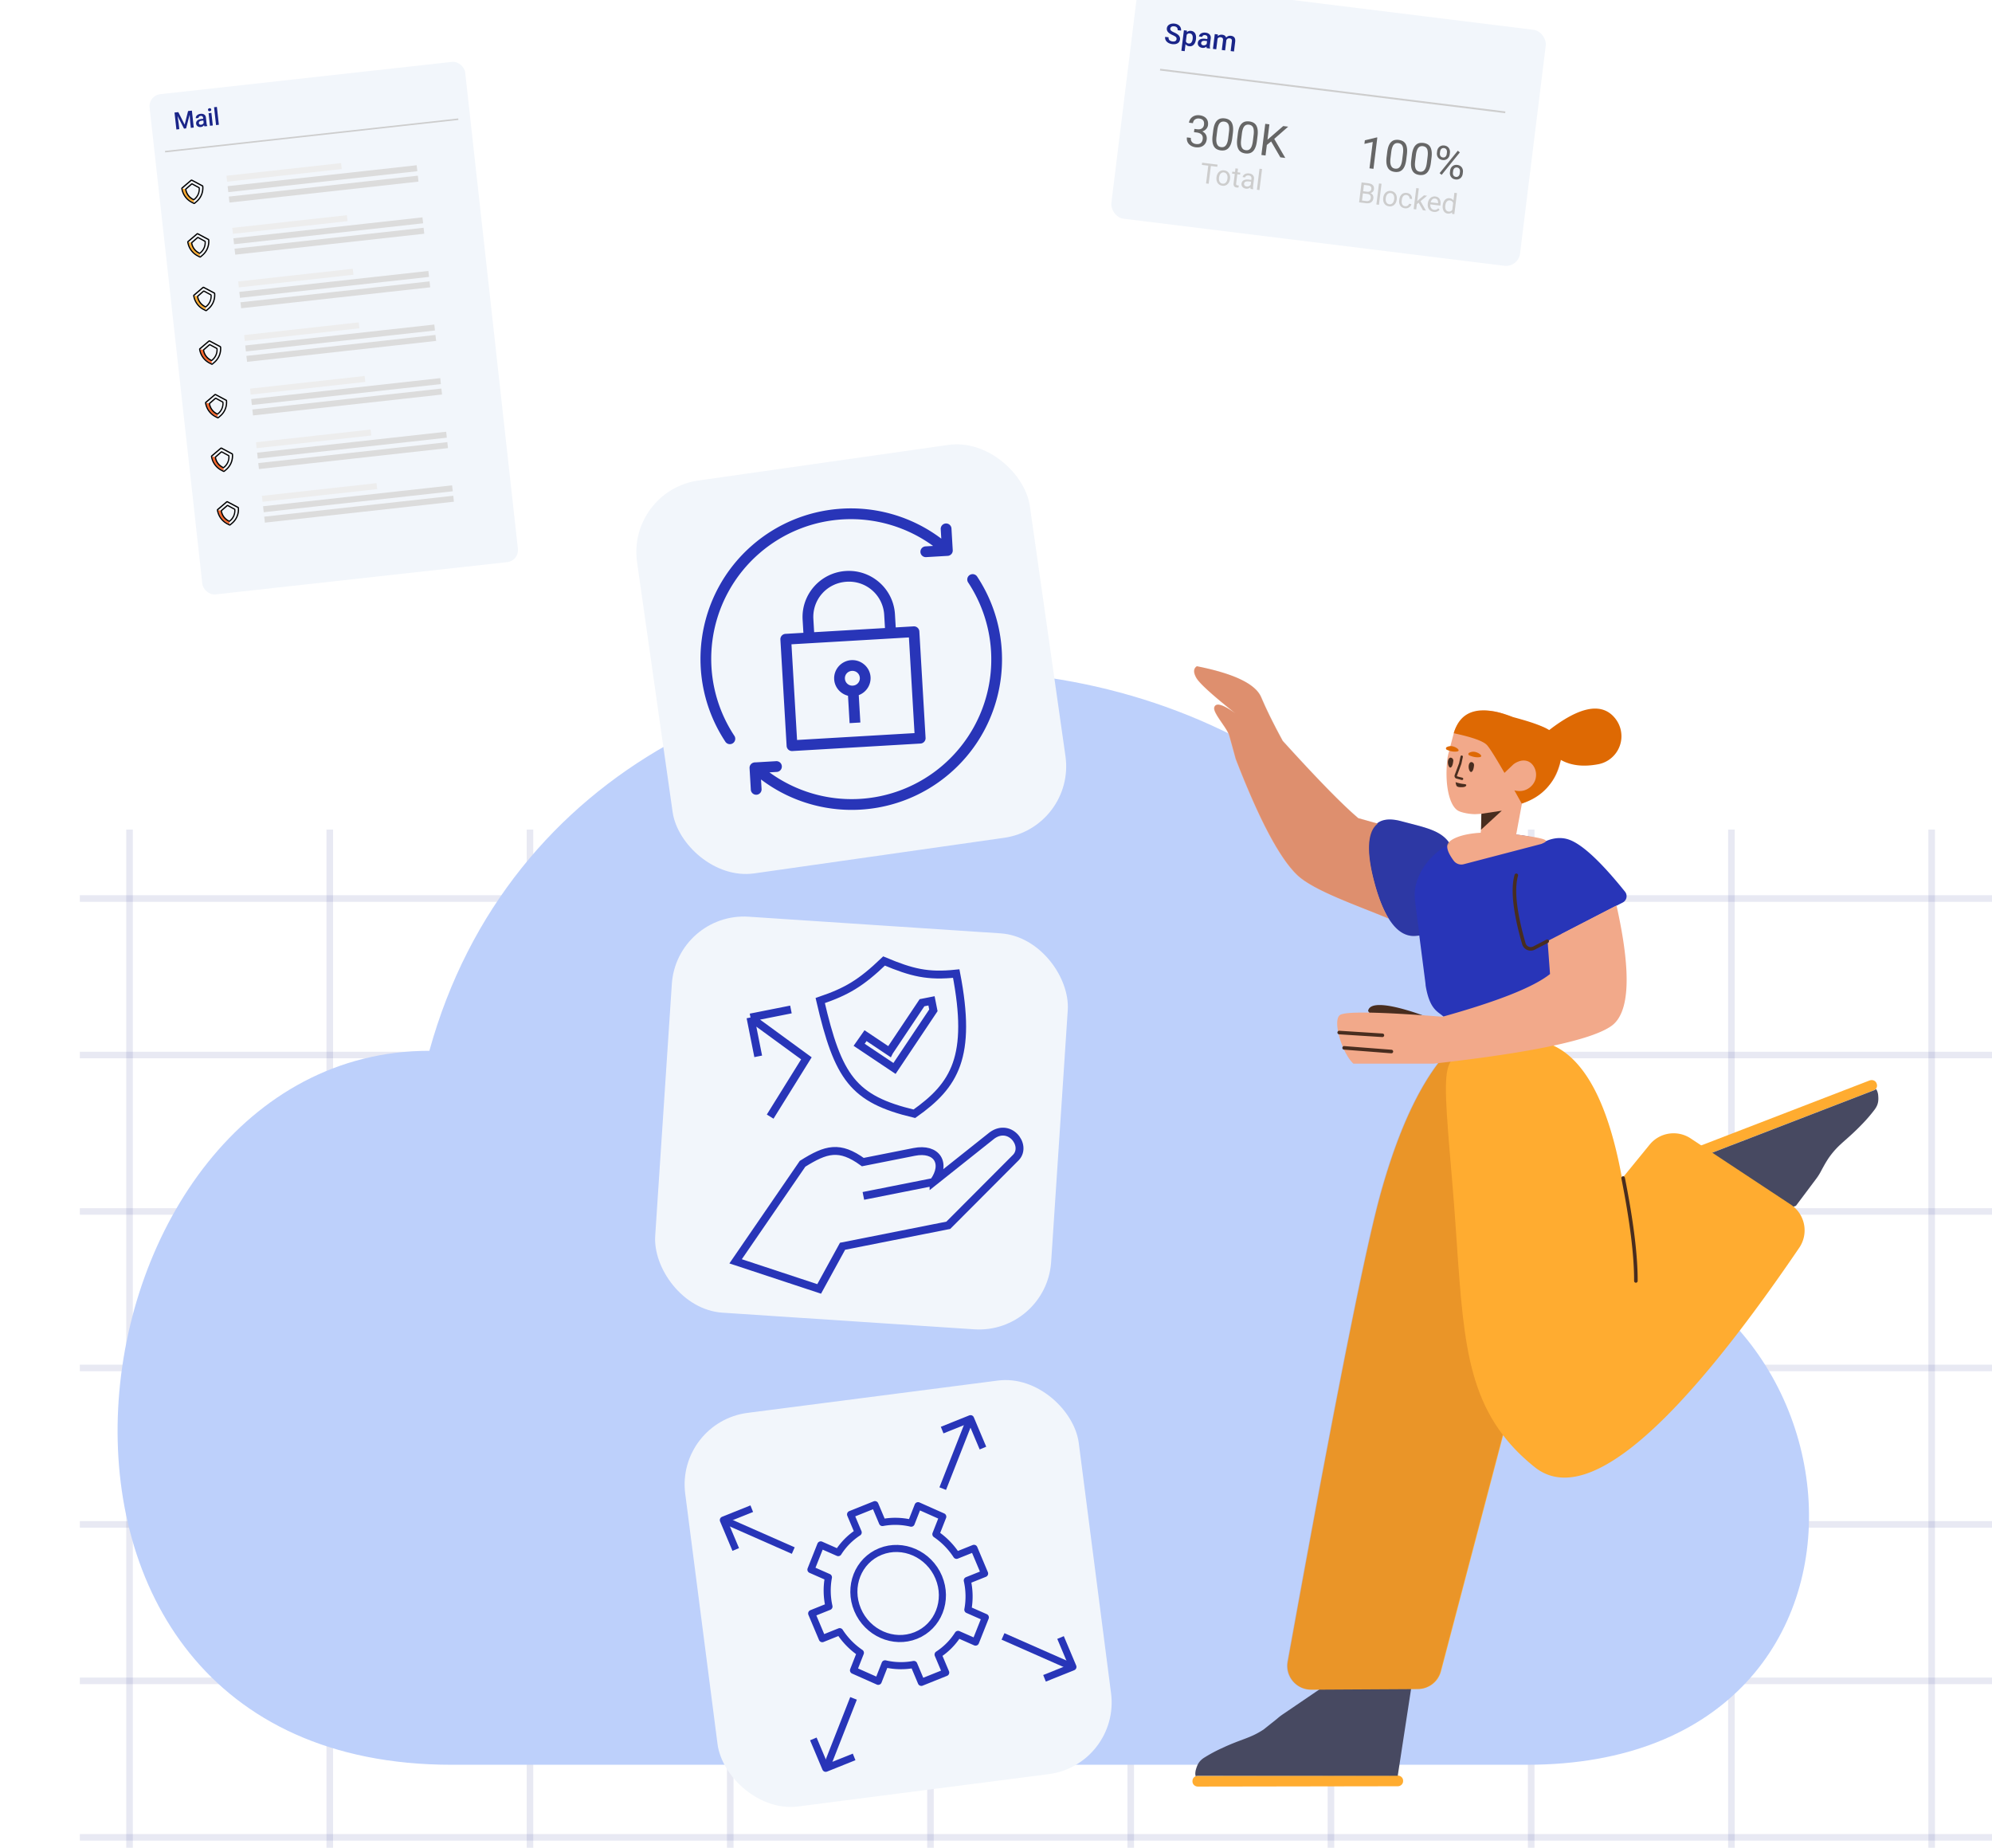 <svg xmlns="http://www.w3.org/2000/svg" xmlns:xlink="http://www.w3.org/1999/xlink" xmlns:v="https://vecta.io/nano" width="455" height="422" fill="none"><style><![CDATA[.B{fill:#000}.C{fill:#f2f6fb}.D{fill:#ffac30}.E{fill:#f9662b}.F{fill:#482d1f}.G{color-interpolation-filters:sRGB}.H{flood-opacity:0}.I{stroke-opacity:.1}.J{fill-rule:evenodd}]]></style><g clip-path="url(#D)"><g stroke="#1a2589" stroke-width="1.5" class="I"><path d="M29.586 189.456v240.335m45.737-240.335v240.335m45.737-240.335v240.335m45.738-240.335v240.335m45.736-240.335v240.335m45.738-240.335v240.335m45.736-240.335v240.335m45.738-240.335v240.335m45.737-240.335v240.335m45.737-240.335v240.335"></path><path d="M456.894 205.213H18.24m438.654 35.736H18.24m438.654 35.735H18.24m438.654 35.734H18.24m438.654 35.735H18.24m438.654 35.736H18.24m438.654 35.735H18.24"></path></g><g filter="url(#A)"><path d="M348.781 403.049H103.17c-111.788 0-89.646-163.06-5.096-163.06 35.903-129.633 250.707-112.808 250.707 42.803 79.348 0 92.213 120.257 0 120.257z" fill="#bdd0fb"></path></g><rect x="154.403" y="324.791" width="90.632" height="90.632" rx="16.499" transform="rotate(352.645 154.403 324.791)" class="C"></rect><g stroke="#2835b8" stroke-width="1.62" stroke-linejoin="round"><path d="M224.893 359.372l-2.424-5.753-3.976 1.595a17.23 17.23 0 0 0-4.723-4.83l1.568-3.993-5.641-2.511-1.568 3.992c-2.173-.507-4.407-.557-6.562-.146l-1.722-4.085-5.56 2.231 1.734 4.114a15.25 15.25 0 0 0-4.558 4.609l-3.993-1.76-2.238 5.64 3.992 1.761c-.41 2.191-.367 4.464.126 6.675l-3.948 1.585 2.425 5.753 3.975-1.596a17.22 17.22 0 0 0 4.723 4.831l-1.568 3.993 5.642 2.511 1.567-3.992a15.83 15.83 0 0 0 6.563.146l1.721 4.085 5.56-2.232-1.733-4.113a15.24 15.24 0 0 0 4.558-4.61l3.992 1.761 2.239-5.64-3.992-1.761c.409-2.191.366-4.464-.127-6.676l3.948-1.584z"></path><path d="M209.187 373.523c5.118-2.054 7.458-8.012 5.227-13.308s-8.19-7.924-13.308-5.87-7.458 8.013-5.226 13.308 8.189 7.924 13.307 5.87zm6.148-33.544l6.272-15.97"></path><path d="M215.201 326.613l6.487-2.604 2.829 6.712m-43.323 23.409l-15.969-7.043"></path><path d="M171.712 344.563l-6.487 2.603 2.828 6.712m61.048 19.857l15.969 7.043"></path><path d="M238.583 383.303l6.487-2.604-2.828-6.712m-47.284 13.899l-6.271 15.97"></path><path d="M195.093 401.253l-6.487 2.603-2.829-6.712"></path></g><rect x="154.543" y="208.277" width="90.632" height="90.632" rx="16.499" transform="rotate(3.778 154.543 208.277)" class="C"></rect><g stroke="#2835b8" stroke-width="1.8"><path d="M218.417 222.349c-6.518.69-10.116-.195-16.487-2.869-5.314 5.093-8.531 6.964-14.58 9.033 4.085 17.591 7.462 22.514 21.502 25.856 9.241-6.522 13.235-13.001 9.565-32.02zm-5.182 47.598l12.97-10.317c4.214-3.598 8.498 1.886 5.861 4.704l-15.461 15.504-24.157 4.792-5.341 9.742-19.084-6.304 15.291-22.275c5.414-3.398 8.442-4.245 13.768-.385l11.74-2.329c5.16-1.023 7.488 2.6 4.413 6.868zm0 0l-16.029 3.18m-21.291-18.109l8.276-13.31-12.766-9.324m0 0l1.76 8.872m-1.76-8.872l9.235-1.833m22.477 9.615l-5.436-3.637-1.461 2.086 8.079 5.404 8.878-13.273-.43-2.166-2.167.429-7.463 11.157z"></path></g><rect x="143.188" y="112.066" width="90.632" height="90.632" rx="16.499" transform="rotate(351.897 143.188 112.066)" class="C"></rect><path d="M191.568 116.224a34.26 34.26 0 0 0-19.683 8.254c-13.039 11.271-15.704 30.484-6.228 44.879.085.143.198.266.333.363s.286.167.448.204a1.24 1.24 0 0 0 .493.011c.163-.03.318-.092.457-.183a1.24 1.24 0 0 0 .348-.348c.092-.138.155-.294.185-.457s.026-.331-.01-.492-.105-.315-.202-.45c-4.257-6.464-6.018-14.256-4.953-21.923s4.881-14.684 10.739-19.744a31.88 31.88 0 0 1 39.636-1.654l-1.736.101c-.326.019-.631.167-.847.411s-.328.563-.309.889a1.23 1.23 0 0 0 1.299 1.156l4.859-.285c.177-.001.35-.04.51-.115s.302-.182.416-.316c.026-.027.051-.056.074-.085.073-.105.13-.221.167-.343.012-.035.022-.071.031-.108l.017-.121a1.19 1.19 0 0 0 .007-.215l-.288-4.923a1.24 1.24 0 0 0-.117-.475c-.071-.149-.171-.282-.294-.392a1.24 1.24 0 0 0-.423-.246c-.156-.053-.321-.074-.486-.061a1.22 1.22 0 0 0-.462.128 1.21 1.21 0 0 0-.378.296c-.106.122-.186.264-.237.417s-.07.316-.058.477l.126 2.143a34.29 34.29 0 0 0-23.434-6.793zm1.692 14.18c-5.819.341-10.27 5.322-9.931 11.126l.176 2.996-4.096.239a1.23 1.23 0 0 0-.847.411c-.217.243-.328.563-.309.889l1.423 24.308a1.23 1.23 0 0 0 1.299 1.155l29.282-1.713a1.23 1.23 0 0 0 1.156-1.299l-1.422-24.308a1.23 1.23 0 0 0-1.3-1.156l-4.095.24-.175-2.996c-.34-5.804-5.342-10.232-11.161-9.892zm28.819.724a1.22 1.22 0 0 0-.609.213c-.181.123-.325.293-.418.492a1.23 1.23 0 0 0-.111.636c.021.218.099.426.227.604a31.89 31.89 0 0 1-5.786 41.668c-5.447 4.712-12.33 7.441-19.527 7.741s-14.283-1.845-20.104-6.087l1.677-.099c.326-.019.63-.166.847-.41a1.23 1.23 0 0 0-.102-1.736c-.243-.217-.563-.328-.889-.309l-4.716.276c-.151-.01-.302.007-.446.051a1.23 1.23 0 0 0-.68.468c-.167.229-.248.509-.232.792l.288 4.923a1.23 1.23 0 0 0 1.3 1.156 1.23 1.23 0 0 0 1.156-1.299l-.128-2.188a34.29 34.29 0 0 0 20.451 6.946 34.28 34.28 0 0 0 22.714-8.366c13.039-11.27 15.704-30.483 6.229-44.879a1.22 1.22 0 0 0-.488-.458c-.202-.105-.426-.152-.653-.135zm-28.675 1.734c1.061-.07 2.126.07 3.132.414s1.935.884 2.731 1.589 1.445 1.561 1.908 2.518.732 1.997.79 3.059l.176 2.996-16.181.946-.175-2.995c-.263-4.483 3.113-8.263 7.619-8.527zm-12.623 14.289l26.827-1.569 1.278 21.852-26.827 1.57-1.278-21.853zm13.671 3.618c-2.276.133-4.048 2.102-3.915 4.375.108 1.847 1.443 3.328 3.159 3.758l.366 6.253 2.455-.143-.366-6.254a4.16 4.16 0 0 0 2.021-1.608 4.15 4.15 0 0 0 .678-2.492c-.133-2.274-2.122-4.022-4.398-3.889zm.143 2.455c.958-.056 1.745.64 1.8 1.578a1.67 1.67 0 0 1-.09.657c-.073.211-.188.405-.337.571a1.67 1.67 0 0 1-.532.396c-.202.096-.421.15-.644.16a1.67 1.67 0 0 1-1.233-.415c-.167-.148-.304-.327-.401-.528a1.67 1.67 0 0 1-.166-.642c-.055-.938.646-1.721 1.603-1.777z" fill="#2835b8" class="J"></path><path d="M428.671 247.529l-.056-.154c-.241-.577-.92-.851-1.54-.625l-42.643 16.446c-.61.251-.919.913-.705 1.501l.056.153c.241.577.92.851 1.539.625l42.617-16.436c.647-.236.955-.897.732-1.51zM272.378 406.731l-.003.163c.018.626.554 1.125 1.213 1.136l45.705-.072c.66-.016 1.185-.523 1.196-1.148l.003-.163c-.018-.626-.554-1.124-1.213-1.136l-45.677.073c-.688-.012-1.213.495-1.224 1.147z" class="D"></path><path d="M273.117 405.671c.167-.08.351-.106.758-.106h45.388l3.269-21.291-20.162.887-9.382 6.381c-.438.297-.857.622-1.255.972l-3.096 2.473c-3.189 2.091-4.847 2.062-9.698 4.343-1.315.602-2.578 1.287-3.814 2.053s-1.659 1.629-2.008 2.928c-.058.217-.062.434-.093.624-.006.35.033.566.093.736zM428.501 248.71a1.26 1.26 0 0 1-.487.316l-42.617 16.436c-.197.072-.4.093-.594.07l8.515 16.341 16.904-6.489 4.633-6.183a12.72 12.72 0 0 0 1.075-1.698c.759-1.437 1.395-2.516 1.91-3.238 2.228-3.096 3.786-3.663 7.498-7.53a34.48 34.48 0 0 0 2.825-3.284c.879-1.159.965-2.116.825-3.453-.023-.223-.097-.427-.137-.615-.119-.328-.235-.536-.35-.673z" fill="#474961"></path><path d="M343.334 327.795c1.95 2.542 4.306 4.941 7.171 7.246 11.364 9.144 31.52-7.545 60.468-50.068a7.07 7.07 0 0 0-1.865-9.818l-.082-.054-22.859-15.103c-3.026-2-7.076-1.382-9.369 1.428l-6.302 7.722c-4.569-25.127-13.984-35.297-28.245-30.509l-.808.26c-3.499-.041-7.671 1.094-12.516 3.405-5.302 6.799-9.814 16.89-13.536 30.274-3.592 12.915-10.67 48.555-21.233 106.919-.535 2.954 1.426 5.783 4.38 6.317a5.41 5.41 0 0 0 1 .087l24.383-.143c2.427-.015 4.551-1.637 5.203-3.975l14.21-53.988z" class="D"></path><path opacity=".177" d="M343.237 327.669c-10.077-13.252-9.183-30.41-11.59-58.521-2.818-32.907-2.144-26.527 9.829-30.259-3.532-.077-7.756 1.057-12.672 3.402-5.303 6.799-9.815 16.891-13.537 30.274-3.592 12.915-10.67 48.555-21.233 106.92-.535 2.954 1.427 5.782 4.381 6.317.329.059.664.088 1 .086l24.382-.143c2.427-.014 4.551-1.637 5.203-3.975l14.237-54.101z" fill="#8c2a00"></path><g class="F"><path d="M370.346 269.124c1.959 9.875 2.926 17.685 2.904 23.425-.001.225.181.408.406.409a.41.41 0 0 0 .41-.406c.022-5.803-.952-13.663-2.92-23.587-.044-.221-.259-.364-.48-.32s-.364.258-.32.479zm-40.276-35.152c-.756-.519-16.878-7.245-17.576-3.087 0 0 1.418 2.426 5.717 4.07l7.98 1.655 3.879-2.638z"></path></g><path d="M356.689 213.332l-.329 9.418-.023.832c.02 1.298-.146 3.226-1.21 4.666-1.484 2.026-3.688 4.96-13.313 5.4-10.35.466-10.252.691-11.927-1.276-1.161-1.337-3.275-1.337-4.26-7.328-.009-.286-.044-.544-.08-.829l-1.363-10.56c-.288.038-.58.067-.878.091-5.633.437-8.428-8.211-9.715-13.412s-2.803-15.275 6.469-12.787c5.205 1.398 9.053 2.006 11.044 5.062 2.243-1.173 4.866-1.911 7.755-2.031l1.475-.052c4.995-.204 9.35.17 12.386 1.757 1.829-.9 3.823-1.18 5.696-.508 3.008 1.08 7.261 5.039 12.759 11.877a1.63 1.63 0 0 1-.249 2.293 1.65 1.65 0 0 1-.274.178l-13.963 7.209z" fill="#2835b8"></path><path d="M347.631 183.537c1.463-.672 2.923-1.411 3.558-1.942.74-.608 2.989-1.942 4.313-4.785.415-.956 1.871-4.157.548-7.336a6.1 6.1 0 0 0-1.483-2.121c-1.66-1.607-3.336-1.579-7.184-2.852l-1.467-.505-2.213-.861c-1.838-.749-6.021-1.572-8.836.492l-.229.16c-.343.213-.65.492-.978.85-.774.825-1.327 1.769-1.601 2.821l-1.236 4.706c-.109.478-.218.956-.248 1.456-.377 3.483-.1 6.559.593 8.68.506 1.587 1.274 2.656 2.192 3.004.246.127 1.642.584 3.408.638.156-.007.103.033 1.927-.111l-.484 4.355c-4.297.251-6.536 1.336-7.296 2.208-.703.806-.33 2.195 1.12 4.167.522.709 1.42 1.034 2.275.822l17.742-4.634c1.508-.623 2.067-.989-2.792-1.766l-2.936-.411 1.307-7.035zm-32.919 4.58l-4.49-1.264c-3.623-3.073-9.375-8.958-17.256-17.653-2.064-3.786-3.704-7.109-4.918-9.97-1.284-3.024-6.18-5.381-14.69-7.071-.786.512-.834 1.388-.143 2.629s3.659 3.944 8.904 8.108c-2.828-2.039-4.422-2.493-4.782-1.363-.379 1.192 2.597 4.34 3.34 6.224.06.153.575 2.01 1.543 5.571h-.001c.009.03.014.049.019.068l.006-.002c5.319 13.759 9.983 22.567 13.993 26.424 3.779 3.634 14.134 7.121 20.963 9.992-1.737-2.831-2.847-6.571-3.532-9.337-.933-3.772-1.987-10.11 1.044-12.356zm8.911 25.748l-.033.003c.001.105-.022.207-.07.307l.103-.31zm3.859 29.055c22.485-2.524 36.007-5.388 40.566-8.594 4.231-2.976 4.626-12.153 1.185-27.533l-15.742 8.128.555 7.532c-3.722 2.981-11.907 6.233-24.554 9.756-14.48-1.128-22.295-1.254-23.446-.378-1.725 1.313.492 8.693 3.088 11.089h18.348z" fill="#f2a98a"></path><path d="M338.288 189.499l4.741-4.349-4.674.708-.067 3.641z" class="F"></path><path d="M345.89 180.486l1.689 3.039c4.775-1.521 7.75-4.848 8.924-9.981a10.28 10.28 0 0 0 .545.286c2.198 1.068 4.867 1.306 8.006.713h0c3.536-.668 5.86-4.075 5.192-7.611a6.52 6.52 0 0 0-1.285-2.823c-2.955-3.749-7.994-2.871-15.117 2.635-1.97-1.179-4.7-2.009-8.253-2.974-7.467-2.908-11.977-1.679-13.532 3.688 4.149.887 6.66 1.773 7.534 2.657.575.583 1.923 2.716 4.045 6.4l2.061-1.956s.723-.615 1.827-.832c.097-.013.789-.13 1.472.143 1.22.474 1.989 1.998 1.845 3.41-.119 1.484-1.141 2.588-2.291 3.085s-2.234.241-2.588.16l-.074-.039zm-15.409-9.243c.482.204 1.306.493 2.11.414 1.252-.08.223-1.009-.871-1.226-.534-.105-.995.06-1.285.212-.231.138-.204.481.046.6zm5.116 1.275c.508.211 1.332.5 2.163.427 1.245-.053.223-1.008-.871-1.225-.561-.112-1.022.053-1.312.205-.257.132-.23.475.02.593z" fill="#de6903"></path><path opacity=".2" d="M314.787 188.116c-3.032 2.246-1.978 8.584-1.044 12.357.685 2.765 1.795 6.505 3.532 9.336-6.829-2.87-17.184-6.358-20.963-9.992-4.01-3.857-8.674-12.665-13.993-26.424l-.006.002-.015-.057-.003-.011-1.543-5.57c-.743-1.884-3.72-5.033-3.34-6.225.36-1.13 1.954-.675 4.782 1.364-5.245-4.165-8.214-6.868-8.904-8.109s-.643-2.117.143-2.629c8.509 1.691 13.406 4.048 14.689 7.072 1.215 2.86 2.854 6.184 4.919 9.969 7.881 8.696 13.633 14.58 17.256 17.653l4.49 1.264zm8.911 25.748l-.103.311c.048-.101.07-.203.07-.308l.033-.003z" fill="#8c2a00"></path><path opacity=".177" d="M331.189 192.687c-3.963 2.06-6.749 5.474-7.744 9.228-.367 1.364-.394 2.819-.19 4.215l.976 7.562c-.285.037-.574.066-.867.089-5.633.437-8.428-8.211-9.715-13.412s-2.803-15.275 6.468-12.786c5.23 1.403 9.089 2.011 11.072 5.104z" fill="#444"></path><g class="F"><path d="M331.953 173.766c-.059.462-.164 1.22-.506 1.47-.462.39-.977-1.027-.582-1.825.171-.35.382-.409.593-.356.317.078.521.382.495.711zm4.734 1.012c-.033.468-.164 1.22-.507 1.47-.461.39-.976-1.027-.581-1.825.171-.349.382-.409.593-.356a.67.67 0 0 1 .495.711zm-2.648 4.999c.198-.007.686-.054.837-.324.013-.053.06-.125.046-.185-.066-.184-.428-.19-.916-.256-.864-.131-1.53-.381-1.53-.381s.08.58.179.744c.158.488 1.075.408 1.384.402z"></path><g class="J"><path d="M333.927 172.55c.146.031.24.175.209.322l-.336 1.569c-.002.013-.006.026-.011.038l-1.013 2.724c-.002.02 0 .042.007.06.006.012.011.018.014.021.318.105.623.181 1.221.33.146.036.234.184.198.329a.27.27 0 0 1-.33.198l-.01-.002-1.269-.345-.022-.009c-.302-.131-.397-.469-.334-.724a.19.19 0 0 1 .009-.029l1.013-2.724.331-1.549c.031-.147.176-.241.323-.209zm12.529 26.963c-.216-.062-.442.063-.504.28-.954 3.352-.346 8.659 1.725 15.847.037.128.086.252.147.371a2.04 2.04 0 0 0 2.746.876l3.025-1.562a.41.41 0 0 0 .176-.549.41.41 0 0 0-.55-.175l-3.025 1.561a1.22 1.22 0 0 1-1.647-.525c-.037-.071-.067-.146-.089-.223-2.068-7.181-2.609-12.288-1.723-15.398.061-.216-.064-.442-.281-.503z"></path></g><path d="M315.774 236.039c.225.008.401.197.393.422s-.196.401-.421.393l-4.952-.315-4.916-.314c-.225-.008-.401-.197-.393-.422s.196-.401.421-.393l4.952.316 4.916.313zm2.077 3.709c.224.022.388.221.366.445a.41.41 0 0 1-.446.367l-5.384-.418-5.41-.419c-.224-.022-.388-.221-.366-.445s.221-.388.445-.366l5.385.417 5.41.419z"></path></g><g filter="url(#B)"><rect x="260.116" y="-4.335" width="94.061" height="54.302" rx="3.226" transform="rotate(7.046 260.116 -4.335)" class="C"></rect><path d="M268.738 8.947a.69.69 0 0 0-.013-.256c-.018-.076-.059-.149-.122-.218s-.157-.14-.279-.212-.275-.154-.466-.239c-.208-.094-.399-.192-.573-.296s-.317-.221-.439-.346a1.23 1.23 0 0 1-.269-.417 1.06 1.06 0 0 1-.052-.511c.023-.186.083-.35.179-.492s.225-.26.383-.353.343-.16.548-.196a2.19 2.19 0 0 1 .668-.013 1.9 1.9 0 0 1 .849.295c.231.155.399.347.504.573s.146.468.114.722l-.778-.096a.81.81 0 0 0-.048-.409c-.048-.124-.133-.228-.254-.311s-.276-.136-.472-.16c-.186-.023-.344-.014-.473.027s-.232.106-.304.194-.116.193-.131.314a.48.48 0 0 0 .031.242c.031.074.083.146.157.216s.169.136.286.204.255.135.416.204a4.32 4.32 0 0 1 .629.332c.177.113.32.234.431.364s.189.272.233.426a1.22 1.22 0 0 1 .033.503c-.023.192-.083.36-.179.505s-.223.259-.38.35a1.6 1.6 0 0 1-.544.184 2.44 2.44 0 0 1-.673.003c-.219-.027-.431-.083-.636-.168a1.91 1.91 0 0 1-.543-.337c-.158-.142-.277-.309-.357-.501s-.105-.412-.075-.654l.785.097c-.018.148-.009.277.028.388s.101.205.184.283.185.137.302.183a1.6 1.6 0 0 0 .388.096 1.19 1.19 0 0 0 .469-.021.61.61 0 0 0 .309-.184c.074-.086.118-.191.134-.314zm2.356-1.293l-.498 4.034-.754-.093.579-4.684.694.086-.021.658zm2.08 1.282l-.008.066c-.031.246-.088.471-.172.674s-.189.373-.321.516a1.18 1.18 0 0 1-.454.309c-.173.065-.366.085-.579.059s-.39-.087-.539-.184-.265-.226-.356-.384-.157-.337-.2-.539a3.29 3.29 0 0 1-.058-.661l.031-.253a3.54 3.54 0 0 1 .221-.658 1.84 1.84 0 0 1 .328-.49c.126-.133.272-.229.438-.289s.354-.077.562-.051.397.091.551.195.279.236.373.402.156.356.186.575.029.455-.003.714zm-.762-.027l.008-.066a1.99 1.99 0 0 0 .01-.44 1.13 1.13 0 0 0-.093-.373.68.68 0 0 0-.212-.267c-.088-.07-.2-.114-.336-.13s-.251-.008-.352.026-.189.083-.264.155-.136.158-.184.26a1.65 1.65 0 0 0-.118.332l-.075.607c.007.153.033.296.078.429s.118.243.219.332.243.141.418.163a.66.66 0 0 0 .358-.045.69.69 0 0 0 .264-.212 1.17 1.17 0 0 0 .182-.343 2.07 2.07 0 0 0 .097-.426zm3.181 1.387l.2-1.613c.015-.121.006-.228-.027-.321s-.092-.169-.175-.228a.69.69 0 0 0-.323-.113c-.123-.015-.232-.007-.326.023a.52.52 0 0 0-.231.143.41.41 0 0 0-.105.232l-.75-.093c.016-.133.065-.259.145-.376s.187-.217.323-.3a1.41 1.41 0 0 1 .469-.177 1.85 1.85 0 0 1 .586-.013c.254.031.474.102.659.212a1.03 1.03 0 0 1 .418.445c.094.185.125.407.093.665l-.186 1.504a2.49 2.49 0 0 0-.02.42c.008.124.027.233.058.328l-.007.05-.772-.095c-.025-.086-.041-.192-.046-.32s.003-.254.017-.373zm.28-1.365l-.051.467-.541-.067c-.14-.017-.264-.019-.374-.005s-.203.038-.28.08a.5.5 0 0 0-.182.162.55.55 0 0 0-.083.234.51.51 0 0 0 .032.255.44.44 0 0 0 .161.194.64.64 0 0 0 .286.099c.154.019.292.004.415-.044s.226-.117.304-.2.125-.17.139-.253l.203.365a1.16 1.16 0 0 1-.163.259c-.072.09-.163.175-.272.252a1.19 1.19 0 0 1-.847.2 1.3 1.3 0 0 1-.575-.204c-.162-.111-.282-.248-.362-.41a.94.94 0 0 1-.083-.534 1.08 1.08 0 0 1 .159-.463c.086-.131.2-.236.343-.313s.317-.128.514-.152a2.63 2.63 0 0 1 .666.006l.591.073zm2.268-.367l-.333 2.695-.754-.093.418-3.383.71.088-.041.693zm-.231.864l-.256-.035a2.3 2.3 0 0 1 .168-.636 1.58 1.58 0 0 1 .32-.484 1.14 1.14 0 0 1 .461-.289c.179-.06.379-.077.6-.05.154.019.292.059.414.121a.84.84 0 0 1 .308.251.94.94 0 0 1 .174.396c.033.157.037.341.011.554l-.279 2.255-.754-.093.271-2.189c.02-.165.011-.297-.027-.397a.42.42 0 0 0-.185-.226.76.76 0 0 0-.314-.102.76.76 0 0 0-.373.036c-.105.042-.194.106-.268.192s-.134.189-.178.308-.075.249-.093.389zm2.123.059l-.363.034c.026-.204.078-.394.156-.568s.186-.326.313-.45a1.2 1.2 0 0 1 .456-.277c.175-.059.369-.075.581-.049.173.021.324.064.454.129a.85.85 0 0 1 .323.262c.084.112.141.251.171.418a1.95 1.95 0 0 1 .004.585l-.271 2.189-.757-.094.271-2.192c.022-.171.013-.306-.026-.406a.39.39 0 0 0-.182-.219c-.085-.049-.19-.081-.315-.096-.117-.014-.223-.005-.318.027s-.174.081-.244.151-.126.148-.169.243-.07.199-.084.314z" fill="#1a2589"></path><path stroke="#cdcdcd" stroke-width=".403" d="M264.976 15.902l78.849 9.746"></path><path d="M272.815 29.441l.645.08c.316.039.583.019.801-.06a1.08 1.08 0 0 0 .518-.378 1.26 1.26 0 0 0 .234-.606c.034-.274.017-.509-.052-.706a.92.92 0 0 0-.358-.471c-.171-.117-.396-.193-.676-.227a1.46 1.46 0 0 0-.693.068 1.12 1.12 0 0 0-.507.364c-.13.169-.21.377-.241.625l-.904-.112c.045-.361.177-.679.396-.953a1.98 1.98 0 0 1 .855-.614c.354-.135.749-.175 1.185-.121.43.053.797.176 1.101.369a1.69 1.69 0 0 1 .669.767c.142.319.186.699.131 1.142-.022.179-.088.366-.198.561s-.258.365-.456.519-.437.272-.728.352-.63.091-1.017.043l-.772-.095.067-.547zm-.091.743l.067-.542.772.095c.452.056.82.156 1.103.3a1.78 1.78 0 0 1 .646.516c.15.201.247.412.288.636a1.95 1.95 0 0 1 .029.648c-.041.332-.134.62-.28.863s-.327.442-.555.596a2.04 2.04 0 0 1-.763.317c-.285.057-.589.066-.911.026-.31-.038-.596-.118-.858-.24a2.28 2.28 0 0 1-.672-.47 1.8 1.8 0 0 1-.411-.681c-.087-.262-.111-.551-.072-.867l.904.112c-.031.248-.004.471.081.67s.226.364.415.493.428.207.705.241.52.016.73-.054a1.04 1.04 0 0 0 .519-.382c.135-.182.221-.421.257-.717s.005-.547-.095-.751-.259-.371-.476-.49-.472-.202-.778-.24l-.645-.08zm8.881.22l-.134 1.085c-.072.583-.185 1.069-.338 1.456s-.344.692-.569.912-.484.368-.775.445-.603.089-.948.046a2.69 2.69 0 0 1-.745-.196c-.222-.097-.417-.232-.584-.405a1.99 1.99 0 0 1-.396-.654c-.1-.26-.163-.569-.188-.926s-.009-.768.048-1.234l.135-1.085c.072-.583.184-1.065.337-1.446s.347-.678.572-.892.481-.361.767-.431.606-.084.948-.042c.277.034.526.1.749.197a1.73 1.73 0 0 1 .586.395c.165.166.296.377.393.634s.165.558.19.911.01.764-.048 1.229zm-1.06 1.119l.17-1.383c.04-.319.055-.602.046-.848s-.034-.464-.084-.645-.124-.333-.222-.454-.21-.215-.347-.281a1.37 1.37 0 0 0-.464-.137c-.215-.027-.411-.009-.587.051s-.331.166-.467.324-.245.375-.338.648-.164.61-.214 1.01l-.171 1.383c-.039.319-.056.603-.051.852a2.81 2.81 0 0 0 .093.656c.053.185.126.341.22.469a1.02 1.02 0 0 0 .34.3c.137.07.291.115.464.137.221.027.42.009.597-.055s.331-.179.464-.344.25-.391.341-.667.16-.618.21-1.016zm6.689-.423l-.134 1.085c-.072.583-.185 1.069-.339 1.456s-.343.692-.569.912a1.73 1.73 0 0 1-.774.445c-.287.074-.603.089-.948.046a2.68 2.68 0 0 1-.745-.196c-.223-.097-.418-.232-.585-.405s-.295-.394-.395-.654-.163-.569-.188-.926-.01-.768.048-1.234l.134-1.085c.072-.583.185-1.065.338-1.446s.346-.678.571-.892.481-.361.768-.431.605-.084.947-.042c.277.034.527.1.75.197a1.74 1.74 0 0 1 .586.395c.165.166.296.377.393.634s.164.558.19.911.01.764-.048 1.229zm-1.061 1.119l.171-1.383c.039-.319.054-.602.045-.848s-.033-.464-.084-.645-.124-.333-.221-.454-.21-.215-.348-.281c-.133-.069-.288-.115-.464-.137-.215-.027-.41-.009-.587.052s-.331.166-.466.324-.245.375-.338.648-.165.61-.215 1.01l-.17 1.383c-.04.319-.057.603-.051.852s.04.468.092.656a1.5 1.5 0 0 0 .22.469c.094.127.207.227.34.3a1.39 1.39 0 0 0 .464.137c.222.027.421.009.598-.055a1.06 1.06 0 0 0 .464-.344c.136-.168.25-.391.34-.667a5.5 5.5 0 0 0 .21-1.016zm3.771-3.82l-.879 7.114-.943-.117.879-7.114.943.116zm4.295.531l-3.366 2.952-1.875 1.519-.032-1.026 1.421-1.223 2.718-2.363 1.134.14zm-1.789 7.001l-2.204-3.794.654-.678 2.674 4.611-1.124-.139z" fill="#666"></path><path d="M276.639 37.415l-.563 4.553-.594-.073.563-4.553.594.073zm1.463.181l-.061.494-3.518-.435.061-.494 3.518.435zm-.236 2.914l.009-.072c.03-.244.093-.466.19-.665s.221-.371.374-.509a1.38 1.38 0 0 1 .529-.303 1.52 1.52 0 0 1 .655-.052 1.52 1.52 0 0 1 .624.21 1.36 1.36 0 0 1 .443.423 1.59 1.59 0 0 1 .242.585c.045.217.053.448.023.692l-.009.072c-.03.244-.094.466-.19.666a1.64 1.64 0 0 1-.378.509c-.152.138-.329.239-.529.303s-.416.079-.654.049-.446-.099-.625-.208-.327-.252-.443-.423-.194-.368-.239-.585a2.12 2.12 0 0 1-.022-.692zm.587 0l-.009.072a1.88 1.88 0 0 0 .001.486 1.26 1.26 0 0 0 .129.416c.067.125.157.228.27.31s.249.129.41.149.301.004.428-.045.24-.13.334-.235a1.28 1.28 0 0 0 .227-.372 1.81 1.81 0 0 0 .121-.471l.009-.072a1.75 1.75 0 0 0-.004-.48c-.021-.155-.065-.295-.132-.419a.87.87 0 0 0-.267-.312c-.11-.081-.246-.132-.406-.152s-.302-.004-.432.048a.91.91 0 0 0-.334.238 1.27 1.27 0 0 0-.227.375c-.058.143-.097.298-.118.465zm4.849-1.083l-.055.444-1.83-.226.055-.444 1.83.226zm-1.109-.972l.579.072-.417 3.368c-.014.115-.007.203.021.266a.26.26 0 0 0 .124.133c.054.026.113.043.178.05.047.006.098.008.151.006l.125-.01-.055.473a1.37 1.37 0 0 1-.186.018c-.075.006-.165.002-.269-.011-.142-.018-.268-.062-.38-.133s-.195-.177-.25-.317-.065-.325-.037-.551l.416-3.365zm3.435 4.107l.216-1.742c.016-.133.003-.252-.039-.357a.53.53 0 0 0-.209-.261c-.099-.067-.227-.111-.384-.13-.146-.018-.277-.009-.394.027s-.208.092-.28.165-.112.158-.124.252l-.578-.072c.015-.121.061-.237.138-.348s.18-.207.309-.289a1.35 1.35 0 0 1 .454-.179c.174-.038.363-.044.567-.019.246.03.458.099.635.205s.312.251.397.433.117.396.085.649l-.194 1.576c-.014.113-.02.234-.017.363s.022.243.05.34l-.006.05-.603-.075c-.021-.07-.033-.162-.036-.274s.002-.22.013-.316zm.282-1.46l-.044.407-.584-.072a2.17 2.17 0 0 0-.446-.014c-.133.009-.246.034-.34.075s-.168.099-.224.172-.09.159-.103.264-.001.206.036.3.101.172.19.236.209.102.351.12a.96.96 0 0 0 .483-.055c.144-.058.263-.137.356-.235s.151-.198.17-.3l.213.309c-.026.086-.077.178-.155.276s-.177.19-.298.274a1.41 1.41 0 0 1-.411.194 1.25 1.25 0 0 1-.505.033c-.23-.028-.425-.098-.587-.209s-.279-.247-.356-.409a.96.96 0 0 1-.078-.527c.023-.181.078-.336.166-.465s.204-.234.349-.309.314-.128.508-.153a2.56 2.56 0 0 1 .637.006l.672.083zm2.357-2.502l-.593 4.803-.582-.072.594-4.803.581.072z" fill="#cdcdcd"></path><path d="M314.6 31.406l-.884 7.153-.904-.112.745-6.024-1.905.439.101-.816 2.706-.658.141.018zm6.749 3.91l-.134 1.085c-.072.583-.185 1.069-.338 1.456s-.344.692-.569.912-.484.368-.775.445a2.54 2.54 0 0 1-.948.047 2.68 2.68 0 0 1-.745-.196c-.222-.097-.417-.232-.584-.405s-.296-.394-.396-.654-.163-.569-.188-.926-.009-.768.048-1.234l.134-1.085c.073-.583.185-1.065.338-1.446s.347-.678.572-.892.481-.361.767-.431a2.64 2.64 0 0 1 .948-.042c.277.034.526.1.749.197a1.73 1.73 0 0 1 .586.395c.165.166.296.377.393.634s.164.558.19.911.01.764-.048 1.229zm-1.061 1.119l.171-1.383c.04-.319.055-.602.046-.848s-.034-.464-.084-.645-.125-.333-.222-.454-.21-.214-.347-.281a1.37 1.37 0 0 0-.464-.137c-.215-.027-.411-.009-.587.051s-.332.166-.467.324-.245.375-.338.648-.165.61-.214 1.01l-.171 1.383c-.039.319-.056.603-.051.852a2.81 2.81 0 0 0 .093.656c.053.185.126.341.22.469a1.02 1.02 0 0 0 .34.3c.136.07.291.116.464.137.221.027.42.009.597-.055s.331-.179.464-.344.25-.391.341-.667.16-.618.209-1.016zm6.69-.423l-.134 1.085c-.072.583-.185 1.069-.339 1.456s-.343.692-.569.912-.484.368-.774.445a2.54 2.54 0 0 1-.948.047 2.68 2.68 0 0 1-.745-.196 1.81 1.81 0 0 1-.585-.405c-.163-.176-.295-.394-.395-.654s-.163-.569-.188-.926-.01-.768.048-1.234l.134-1.085c.072-.583.185-1.065.337-1.447s.347-.678.572-.892.481-.361.768-.431.605-.084.947-.042c.277.034.527.1.75.197a1.74 1.74 0 0 1 .586.395c.165.166.296.377.393.634s.164.558.19.911.01.764-.048 1.229zm-1.061 1.119l.171-1.383c.039-.319.054-.602.045-.848s-.033-.464-.084-.645-.124-.333-.221-.454a.98.98 0 0 0-.348-.281c-.133-.069-.288-.115-.464-.137-.215-.027-.411-.009-.587.051s-.331.166-.466.324-.245.375-.338.648-.165.61-.215 1.01l-.17 1.383c-.04.319-.057.603-.051.852a2.87 2.87 0 0 0 .092.656c.053.185.127.341.22.469s.207.227.34.3a1.39 1.39 0 0 0 .464.137 1.27 1.27 0 0 0 .597-.055c.177-.064.332-.179.465-.344s.25-.391.34-.667.161-.618.21-1.016zm2.3-2.231l.046-.376c.033-.27.123-.509.267-.716s.334-.364.569-.47a1.47 1.47 0 0 1 .802-.104c.306.038.558.137.757.297a1.37 1.37 0 0 1 .437.595c.09.236.118.489.085.76l-.047.376c-.032.264-.121.499-.265.706a1.34 1.34 0 0 1-.565.471c-.231.107-.498.142-.801.104s-.557-.137-.762-.298-.348-.359-.438-.595a1.55 1.55 0 0 1-.085-.75zm.725-.292l-.046.376c-.019.15-.009.295.03.435a.79.79 0 0 0 .224.36c.107.096.248.155.424.177s.326-.001.45-.068a.77.77 0 0 0 .295-.296c.072-.127.117-.265.135-.415l.047-.376c.019-.153.007-.3-.035-.441a.72.72 0 0 0-.218-.359c-.104-.099-.244-.159-.42-.181s-.322.003-.45.073a.77.77 0 0 0-.3.295c-.071.127-.117.267-.136.42zm2.243 4.727l.048-.381a1.55 1.55 0 0 1 .266-.711c.145-.207.334-.364.569-.47s.502-.141.802-.104c.306.038.558.137.757.297a1.38 1.38 0 0 1 .437.595c.09.236.118.488.085.755l-.047.381a1.56 1.56 0 0 1-.266.711c-.142.207-.33.364-.564.471s-.499.142-.802.104a1.48 1.48 0 0 1-.757-.297c-.202-.161-.349-.359-.442-.595s-.119-.487-.086-.755zm.727-.297l-.047.381c-.019.15-.009.297.029.44a.8.8 0 0 0 .224.36c.107.096.249.155.424.177s.326-.001.45-.068.228-.169.3-.295a1.12 1.12 0 0 0 .136-.42l.047-.381c.019-.153.007-.3-.035-.441s-.112-.259-.219-.355-.245-.159-.424-.181c-.172-.021-.323.003-.45.073a.77.77 0 0 0-.299.291 1.12 1.12 0 0 0-.136.42zm1.54-4.234l-4.161 5.131-.468-.385 4.161-5.131.468.385z" fill="#666"></path><path d="M312.322 44.286l-1.154-.143.054-.486 1.047.13c.173.021.328.011.465-.032s.246-.113.331-.213a.71.71 0 0 0 .158-.38c.02-.167.005-.306-.047-.419a.54.54 0 0 0-.262-.267c-.123-.066-.285-.111-.485-.136l-.888-.11-.502 4.059-.603-.075.563-4.553 1.491.184a2.5 2.5 0 0 1 .617.149 1.23 1.23 0 0 1 .439.276.94.94 0 0 1 .247.412 1.37 1.37 0 0 1 .033.56c-.024.188-.093.352-.207.492s-.263.245-.446.319-.386.112-.617.111l-.234.12zm-.291 2.126l-1.364-.169.402-.449 1.022.126c.192.024.359.01.501-.04s.258-.131.344-.243.139-.255.16-.421.009-.319-.037-.449a.63.63 0 0 0-.249-.32c-.121-.083-.284-.137-.488-.162l-.86-.106.066-.484 1.176.145.107.191a1.13 1.13 0 0 1 .533.256 1.04 1.04 0 0 1 .298.443 1.2 1.2 0 0 1 .055.553c-.035.283-.127.515-.276.696s-.34.305-.578.379-.508.09-.812.052zm3.53-4.44l-.594 4.803-.582-.072.594-4.803.582.072zm.386 3.245l.009-.072c.03-.244.093-.466.19-.665a1.62 1.62 0 0 1 .374-.509 1.38 1.38 0 0 1 .529-.303 1.52 1.52 0 0 1 .655-.053 1.52 1.52 0 0 1 .624.211c.182.109.329.25.443.423a1.59 1.59 0 0 1 .242.585c.045.217.053.448.023.692l-.009.072c-.03.244-.094.466-.19.665a1.64 1.64 0 0 1-.378.509c-.152.138-.329.239-.529.303s-.416.079-.654.049-.446-.099-.625-.207-.327-.252-.443-.423-.194-.368-.239-.585a2.12 2.12 0 0 1-.022-.692zm.587 0l-.009.072a1.88 1.88 0 0 0 .001.486c.021.153.064.291.129.416s.157.228.27.309.249.129.41.149.301.004.428-.046.24-.13.334-.235a1.28 1.28 0 0 0 .227-.372c.06-.145.1-.302.121-.471l.009-.072a1.75 1.75 0 0 0-.004-.48c-.021-.155-.065-.295-.132-.42a.87.87 0 0 0-.267-.312c-.11-.081-.246-.132-.406-.152s-.302-.003-.432.048a.91.91 0 0 0-.334.238c-.093.105-.169.23-.227.375s-.097.298-.118.465zm4.419 1.88c.137.017.268.005.392-.037s.229-.107.316-.196a.65.65 0 0 0 .17-.325l.551.068c-.035.199-.126.377-.273.535a1.4 1.4 0 0 1-.536.356c-.213.08-.439.104-.679.075-.254-.031-.471-.104-.649-.217a1.33 1.33 0 0 1-.424-.427c-.103-.172-.174-.362-.212-.572s-.038-.431-.01-.659l.016-.131c.028-.227.085-.438.17-.633s.203-.365.345-.507.316-.245.515-.311.428-.084.683-.052c.264.033.489.115.674.248s.322.296.412.495a1.28 1.28 0 0 1 .11.649l-.55-.068a.86.86 0 0 0-.072-.393c-.053-.121-.134-.222-.242-.303a.78.78 0 0 0-.391-.153c-.177-.022-.331-.005-.46.051a.79.79 0 0 0-.32.246c-.083.108-.149.232-.198.372s-.079.281-.098.429l-.016.131a2.19 2.19 0 0 0-.01.443 1.24 1.24 0 0 0 .099.409.82.82 0 0 0 .249.317c.113.084.259.137.438.159zm3.122-4.071l-.593 4.803-.582-.072.594-4.803.581.072zm1.892 1.675l-1.671 1.397-.932.755.029-.622.679-.634 1.188-.983.707.087zm-.947 3.318l-1.008-1.763.364-.479 1.326 2.326-.682-.084zm2.459.367a1.68 1.68 0 0 1-.626-.198c-.18-.105-.329-.239-.449-.401a1.53 1.53 0 0 1-.248-.558c-.048-.209-.058-.433-.029-.67l.017-.131a2.1 2.1 0 0 1 .212-.72c.109-.207.242-.377.4-.509s.331-.227.517-.282.375-.071.565-.048c.242.03.445.097.61.202s.297.24.391.404a1.51 1.51 0 0 1 .186.556c.029.207.029.429 0 .667l-.032.26-2.527-.312.058-.472 1.948.241.006-.044a1.45 1.45 0 0 0-.04-.449c-.034-.148-.103-.275-.207-.381s-.254-.171-.452-.195a.79.79 0 0 0-.373.04c-.117.041-.222.11-.315.209s-.17.223-.233.374a2.06 2.06 0 0 0-.133.533l-.016.131a1.51 1.51 0 0 0 .01.462c.028.145.079.276.151.393a.94.94 0 0 0 .285.289c.118.076.256.124.414.143.204.025.383.005.535-.061a1.3 1.3 0 0 0 .413-.289l.316.321a1.67 1.67 0 0 1-.317.282 1.34 1.34 0 0 1-.447.193c-.17.042-.367.05-.59.022zm4.214-.209l.512-4.146.582.072-.594 4.803-.531-.066.031-.663zm-2.153-1.279l.008-.066a2.47 2.47 0 0 1 .181-.692c.09-.205.204-.376.339-.514s.293-.237.466-.298.363-.082.565-.057c.213.026.394.087.543.181s.274.217.367.372.163.333.203.539.057.436.051.689l-.035.288a3 3 0 0 1-.217.652c-.09.19-.199.348-.329.474a1.12 1.12 0 0 1-.446.272c-.17.053-.362.066-.576.04a1.17 1.17 0 0 1-.529-.195c-.152-.106-.278-.243-.377-.412a1.76 1.76 0 0 1-.205-.578c-.037-.218-.04-.45-.009-.696zm.589.006l-.008.066a2.11 2.11 0 0 0-.008.482 1.25 1.25 0 0 0 .114.411c.059.122.141.222.245.3s.236.124.392.144c.192.024.354.002.487-.064a.91.91 0 0 0 .34-.285c.092-.124.168-.262.229-.413l.093-.754a1.68 1.68 0 0 0-.068-.345c-.033-.114-.081-.217-.146-.31a.79.79 0 0 0-.247-.237c-.1-.063-.223-.104-.369-.122-.158-.02-.299-.003-.422.049a.81.81 0 0 0-.312.235c-.086.104-.157.228-.211.374s-.088.3-.109.469z" fill="#cdcdcd"></path></g><g filter="url(#C)" class="C"><rect x="33.87" y="21.811" width="72.522" height="114.94" rx="2.737" transform="rotate(353.684 33.87 21.811)"></rect></g><path stroke="#cdcdcd" stroke-width=".342" d="M37.699 34.638l66.981-7.414"></path><path d="M40.133 25.675l.595-.066 1.448 2.859.785-3.107.595-.066-1.049 4.031-.473.052-1.902-3.704zm-.271.03l.566-.063.384 2.571.142 1.286-.664.073-.428-3.868zm3.4-.376l.568-.063.428 3.868-.667.074-.142-1.286-.187-2.593zm3.281 2.968l-.152-1.371a.59.59 0 0 0-.085-.259c-.045-.07-.108-.122-.189-.154s-.175-.042-.288-.03c-.104.012-.193.039-.265.083a.44.44 0 0 0-.162.163c-.036.065-.05.135-.041.212l-.637.07c-.013-.113.003-.226.046-.338s.112-.216.208-.311a1.2 1.2 0 0 1 .353-.238c.14-.064.3-.106.481-.126.216-.024.411-.009.586.045s.32.149.432.286.182.311.207.531l.141 1.278c.014.131.036.248.066.35s.068.187.112.259l.005.043-.656.073c-.038-.066-.071-.151-.101-.255s-.047-.21-.059-.311zm-.037-1.182l.049.395-.459.051a1.28 1.28 0 0 0-.31.069c-.088.031-.16.071-.215.121s-.095.105-.118.169-.031.133-.022.21.034.144.076.204.099.101.17.129.158.036.256.026a.71.71 0 0 0 .546-.343c.048-.086.07-.165.065-.236l.239.261a.98.98 0 0 1-.083.246c-.042.089-.101.176-.175.261s-.165.155-.274.216a1.01 1.01 0 0 1-.385.115c-.188.021-.359.002-.514-.056s-.282-.149-.379-.267-.155-.262-.173-.424a.92.92 0 0 1 .04-.413c.045-.125.119-.234.222-.326s.236-.168.394-.227.342-.102.551-.125l.502-.055zm1.78-1.337l.318 2.874-.643.071-.318-2.874.643-.071zm-.769-.679a.33.33 0 0 1 .069-.252c.058-.073.145-.116.26-.128s.206.01.279.069.114.133.125.231a.32.32 0 0 1-.072.25c-.059.071-.144.113-.258.125s-.209-.009-.282-.066-.111-.133-.122-.229zm2.022-.681l.452 4.08-.643.071-.452-4.08.643-.071z" fill="#1a2589"></path><use xlink:href="#E" class="D"></use><g class="B"><path d="M43.752 41.29l2.426 1.289c.105 1.289-.411 2.536-1.367 3.348l-.465.395-.525-.273c-1.131-.595-1.926-1.716-2.133-2.984l-.001-.009 2.065-1.764zm-.034-.285a.31.31 0 0 0-.154.064l-2.066 1.755c-.078.066-.113.166-.091.27.218 1.364 1.06 2.557 2.282 3.2l.525.273a.31.31 0 0 0 .165.031.31.31 0 0 0 .154-.064l.465-.395c1.033-.877 1.578-2.205 1.463-3.579a.33.33 0 0 0-.152-.244l-2.426-1.289c-.058-.013-.107-.027-.164-.022zm.136 1.141l1.518.824a2.86 2.86 0 0 1-.938 2.321l-.189.164-.203-.114c-.77-.43-1.316-1.201-1.467-2.081l1.279-1.114zm-.034-.285a.31.31 0 0 0-.153.064l-1.289 1.115c-.077.066-.113.166-.091.269a3.22 3.22 0 0 0 1.615 2.286l.203.114c.051.033.108.037.165.031a.31.31 0 0 0 .153-.064l.189-.164c.72-.643 1.092-1.576 1.034-2.552a.28.28 0 0 0-.152-.244l-1.518-.824c-.042-.034-.099-.038-.155-.032z"></path></g><path d="M45.623 58.023l.056.51-.526-.267a3.97 3.97 0 0 1-2.124-2.957l.583.088c.445 1.862 2.011 2.626 2.011 2.626z" class="D"></path><g class="B"><path d="M45.107 53.529l2.426 1.288c.105 1.289-.411 2.536-1.367 3.348l-.465.395-.525-.273c-1.131-.595-1.926-1.716-2.133-2.984l-.001-.01 2.065-1.764zm-.034-.285a.31.31 0 0 0-.154.064l-2.066 1.755c-.078.066-.113.166-.091.269.218 1.364 1.06 2.557 2.282 3.2l.525.273a.31.31 0 0 0 .165.031.31.31 0 0 0 .154-.064l.465-.395c1.033-.877 1.578-2.205 1.463-3.579a.33.33 0 0 0-.152-.244l-2.426-1.288c-.058-.013-.107-.027-.164-.022zm.135 1.142l1.518.824a2.86 2.86 0 0 1-.938 2.321l-.189.164-.203-.114c-.77-.43-1.316-1.201-1.467-2.081l1.279-1.114zm-.034-.285a.31.31 0 0 0-.153.064l-1.289 1.115c-.077.066-.113.166-.091.269.161.965.753 1.808 1.615 2.287l.203.114c.051.033.108.037.165.031s.11-.031.153-.064l.189-.164c.72-.643 1.092-1.576 1.034-2.552-.003-.105-.061-.196-.152-.244l-1.518-.824c-.042-.034-.099-.038-.155-.032z"></path></g><use xlink:href="#F" class="D"></use><g class="B"><path d="M46.462 65.771l2.425 1.288c.105 1.289-.411 2.536-1.367 3.348l-.465.395-.525-.273c-1.131-.595-1.927-1.716-2.133-2.984l-.001-.01 2.065-1.764zm-.034-.285a.31.31 0 0 0-.154.064l-2.066 1.755c-.077.066-.113.166-.091.269.218 1.364 1.06 2.557 2.282 3.2l.525.273c.05.024.109.037.165.031a.31.31 0 0 0 .154-.064l.465-.395c1.033-.877 1.578-2.205 1.463-3.579a.33.33 0 0 0-.152-.244l-2.425-1.288c-.058-.013-.108-.027-.164-.022zm.136 1.141l1.518.824a2.86 2.86 0 0 1-.938 2.321l-.189.164-.203-.114c-.77-.43-1.316-1.201-1.467-2.081l1.279-1.114zm-.034-.285a.31.31 0 0 0-.153.064l-1.289 1.115c-.078.066-.113.166-.091.269.161.965.753 1.808 1.614 2.287l.203.114c.051.033.109.037.165.031a.31.31 0 0 0 .153-.064l.189-.164c.72-.642 1.092-1.576 1.034-2.552a.28.28 0 0 0-.152-.244l-1.518-.824c-.042-.034-.099-.038-.155-.032z"></path></g><path d="M48.333 82.504l.056.51-.527-.267a3.97 3.97 0 0 1-2.124-2.957l.583.088c.445 1.862 2.011 2.626 2.011 2.626z" class="E"></path><g class="B"><path d="M47.816 78.011l2.426 1.289c.105 1.289-.411 2.536-1.367 3.347l-.465.395-.525-.273c-1.131-.595-1.927-1.716-2.133-2.984l-.001-.009 2.065-1.764zm-.034-.285a.31.31 0 0 0-.154.064l-2.066 1.755c-.077.066-.113.166-.091.269.218 1.364 1.06 2.557 2.282 3.2l.525.273c.05.024.109.037.165.031a.31.31 0 0 0 .154-.064l.465-.395c1.033-.877 1.578-2.205 1.463-3.579a.33.33 0 0 0-.152-.244l-2.426-1.289c-.058-.013-.107-.027-.163-.022zm.136 1.141l1.518.824a2.86 2.86 0 0 1-.938 2.321l-.189.164-.203-.114a2.97 2.97 0 0 1-1.467-2.081l1.279-1.114zm-.034-.285a.31.31 0 0 0-.153.064l-1.289 1.115c-.078.066-.113.166-.091.269.161.965.753 1.808 1.614 2.287l.203.114c.051.033.109.037.165.031a.31.31 0 0 0 .153-.064l.189-.164c.72-.643 1.092-1.576 1.034-2.552a.28.28 0 0 0-.152-.244l-1.518-.824c-.042-.034-.099-.038-.155-.032z"></path></g><path d="M49.687 94.744l.056.51-.527-.267a3.97 3.97 0 0 1-2.124-2.957l.583.088c.445 1.862 2.011 2.626 2.011 2.626z" class="E"></path><g class="B"><path d="M49.171 90.251l2.426 1.288c.105 1.289-.411 2.536-1.367 3.348l-.465.395-.525-.273c-1.131-.595-1.927-1.716-2.133-2.984l-.001-.009 2.065-1.764zm-.034-.285a.31.31 0 0 0-.154.064l-2.066 1.755c-.078.066-.113.166-.091.269.218 1.364 1.06 2.557 2.282 3.2l.525.273c.05.024.109.037.165.031a.31.31 0 0 0 .154-.064l.465-.395c1.033-.877 1.578-2.205 1.463-3.579a.33.33 0 0 0-.152-.244l-2.426-1.288c-.058-.013-.107-.027-.163-.022zm.135 1.142l1.518.824a2.86 2.86 0 0 1-.938 2.321l-.189.164-.203-.114c-.77-.43-1.316-1.201-1.467-2.081l1.279-1.114zm-.034-.285a.31.31 0 0 0-.153.064l-1.289 1.116c-.078.066-.113.166-.091.269.161.965.753 1.808 1.614 2.287l.203.114c.051.033.109.037.165.031a.31.31 0 0 0 .153-.064l.189-.164c.72-.643 1.092-1.576 1.034-2.552a.28.28 0 0 0-.152-.244l-1.518-.824c-.042-.034-.099-.038-.155-.032z"></path></g><path d="M51.043 106.984l.056.51-.526-.266c-1.145-.591-1.935-1.679-2.124-2.958l.583.089c.445 1.862 2.011 2.625 2.011 2.625z" class="E"></path><g class="B"><path d="M50.526 102.49l2.426 1.289c.105 1.288-.411 2.536-1.367 3.347l-.465.395-.525-.273c-1.131-.595-1.926-1.715-2.133-2.984l-.001-.01 2.065-1.764zm-.034-.285c-.056.006-.11.031-.153.064l-2.066 1.755c-.078.066-.113.165-.091.269.218 1.364 1.06 2.557 2.282 3.2l.525.273a.31.31 0 0 0 .165.031c.057-.006.11-.031.154-.064l.465-.395c1.033-.877 1.578-2.205 1.463-3.579a.33.33 0 0 0-.152-.244l-2.426-1.289c-.058-.013-.107-.027-.164-.021zm.136 1.142l1.518.825c.058.889-.288 1.733-.938 2.32l-.189.164-.203-.114a2.97 2.97 0 0 1-1.467-2.08l1.279-1.115zm-.034-.285c-.056.006-.11.031-.153.064l-1.289 1.116c-.077.065-.113.165-.091.269.161.965.753 1.808 1.615 2.287l.203.113c.051.033.108.037.165.031a.3.3 0 0 0 .153-.064l.189-.164c.72-.642 1.092-1.576 1.034-2.552-.003-.105-.061-.195-.152-.244l-1.518-.824c-.042-.034-.099-.038-.155-.032z"></path></g><path d="M52.397 119.226l.056.509-.526-.266c-1.145-.59-1.935-1.679-2.124-2.958l.583.089c.445 1.862 2.011 2.626 2.011 2.626z" class="E"></path><g class="B"><path d="M51.881 114.732l2.426 1.288a3.97 3.97 0 0 1-1.367 3.348l-.465.395-.525-.273c-1.131-.595-1.926-1.716-2.133-2.984l-.001-.01 2.065-1.764zm-.034-.285c-.056.005-.11.03-.154.064l-2.066 1.754c-.078.066-.113.166-.091.27a4.4 4.4 0 0 0 2.282 3.2l.525.273c.05.023.108.036.165.031s.11-.031.154-.064l.465-.395a4.22 4.22 0 0 0 1.463-3.579c-.012-.105-.07-.195-.152-.244l-2.426-1.289c-.058-.013-.107-.027-.164-.021zm.135 1.141l1.518.824a2.86 2.86 0 0 1-.938 2.321l-.189.164-.203-.114a2.97 2.97 0 0 1-1.467-2.08l1.279-1.115zm-.034-.285c-.056.006-.11.031-.153.064l-1.289 1.115c-.077.066-.113.166-.091.27a3.22 3.22 0 0 0 1.615 2.286l.203.114c.051.033.108.037.165.031s.11-.031.154-.064l.189-.164c.72-.643 1.092-1.576 1.034-2.552-.003-.105-.061-.196-.152-.244l-1.518-.824c-.042-.034-.099-.038-.155-.032z"></path></g><g fill="#ededed"><path d="M51.73 40.14l26.181-2.898.151 1.36L51.881 41.5z"></path><use xlink:href="#G"></use><path d="M54.402 64.281l26.181-2.898.151 1.36-26.181 2.898zm1.356 12.24l26.181-2.898.151 1.36-26.181 2.898zm1.354 12.24l26.181-2.898.151 1.36-26.181 2.898zm1.355 12.24l26.181-2.898.151 1.36-26.181 2.898zm1.355 12.241l26.181-2.898.151 1.36-26.181 2.898z"></path></g><g fill="#dcdcdc"><use xlink:href="#H"></use><path d="M53.312 54.421l43.181-4.78.151 1.36-43.181 4.78zm1.354 12.24l43.181-4.78.151 1.36-43.181 4.78zm1.355 12.24l43.181-4.78.151 1.36-43.181 4.78zm1.355 12.24l43.181-4.78.151 1.36-43.181 4.78zm1.354 12.241l43.181-4.78.151 1.36-43.181 4.78zm1.355 12.24l43.181-4.78.151 1.36-43.181 4.78zM52.258 44.9l43.181-4.78.151 1.36-43.181 4.78zm1.316 11.9l43.181-4.78.151 1.36-43.181 4.78zm1.356 12.241l43.181-4.78.151 1.36-43.181 4.78zm1.354 12.24l43.181-4.78.151 1.36-43.181 4.78zm1.355 12.24l43.181-4.78.151 1.36-43.181 4.78zm1.355 12.241l43.181-4.78.151 1.36-43.181 4.78zm1.355 12.24l43.181-4.78.151 1.36-43.181 4.78z"></path></g></g><defs><filter id="A" x="15.857" y="142.256" width="408.349" height="271.792" filterUnits="userSpaceOnUse" class="G"><feGaussianBlur stdDeviation="5.5"></feGaussianBlur></filter><filter id="B" x="249.019" y="-7.159" width="108.884" height="74.303" filterUnits="userSpaceOnUse" class="G"><feGaussianBlur stdDeviation="2.218"></feGaussianBlur></filter><filter id="C" x="30.391" y="11.722" width="91.684" height="129.178" filterUnits="userSpaceOnUse" class="G"><feGaussianBlur stdDeviation="1.881"></feGaussianBlur></filter><clipPath id="D"><path fill="#fff" d="M0 0h455v422H0z"></path></clipPath><path id="E" d="M44.268 45.783l.056.51-.526-.267a3.97 3.97 0 0 1-2.124-2.957l.583.088c.445 1.862 2.011 2.626 2.011 2.626z"></path><path id="F" d="M46.978 70.265l.056.51-.527-.267a3.97 3.97 0 0 1-2.124-2.957l.583.088c.445 1.862 2.011 2.626 2.011 2.626z"></path><path id="G" d="M53.048 52.041l26.181-2.898.151 1.36-26.181 2.898z"></path><path id="H" d="M51.994 42.52l43.181-4.78.151 1.36-43.181 4.78z"></path></defs></svg>